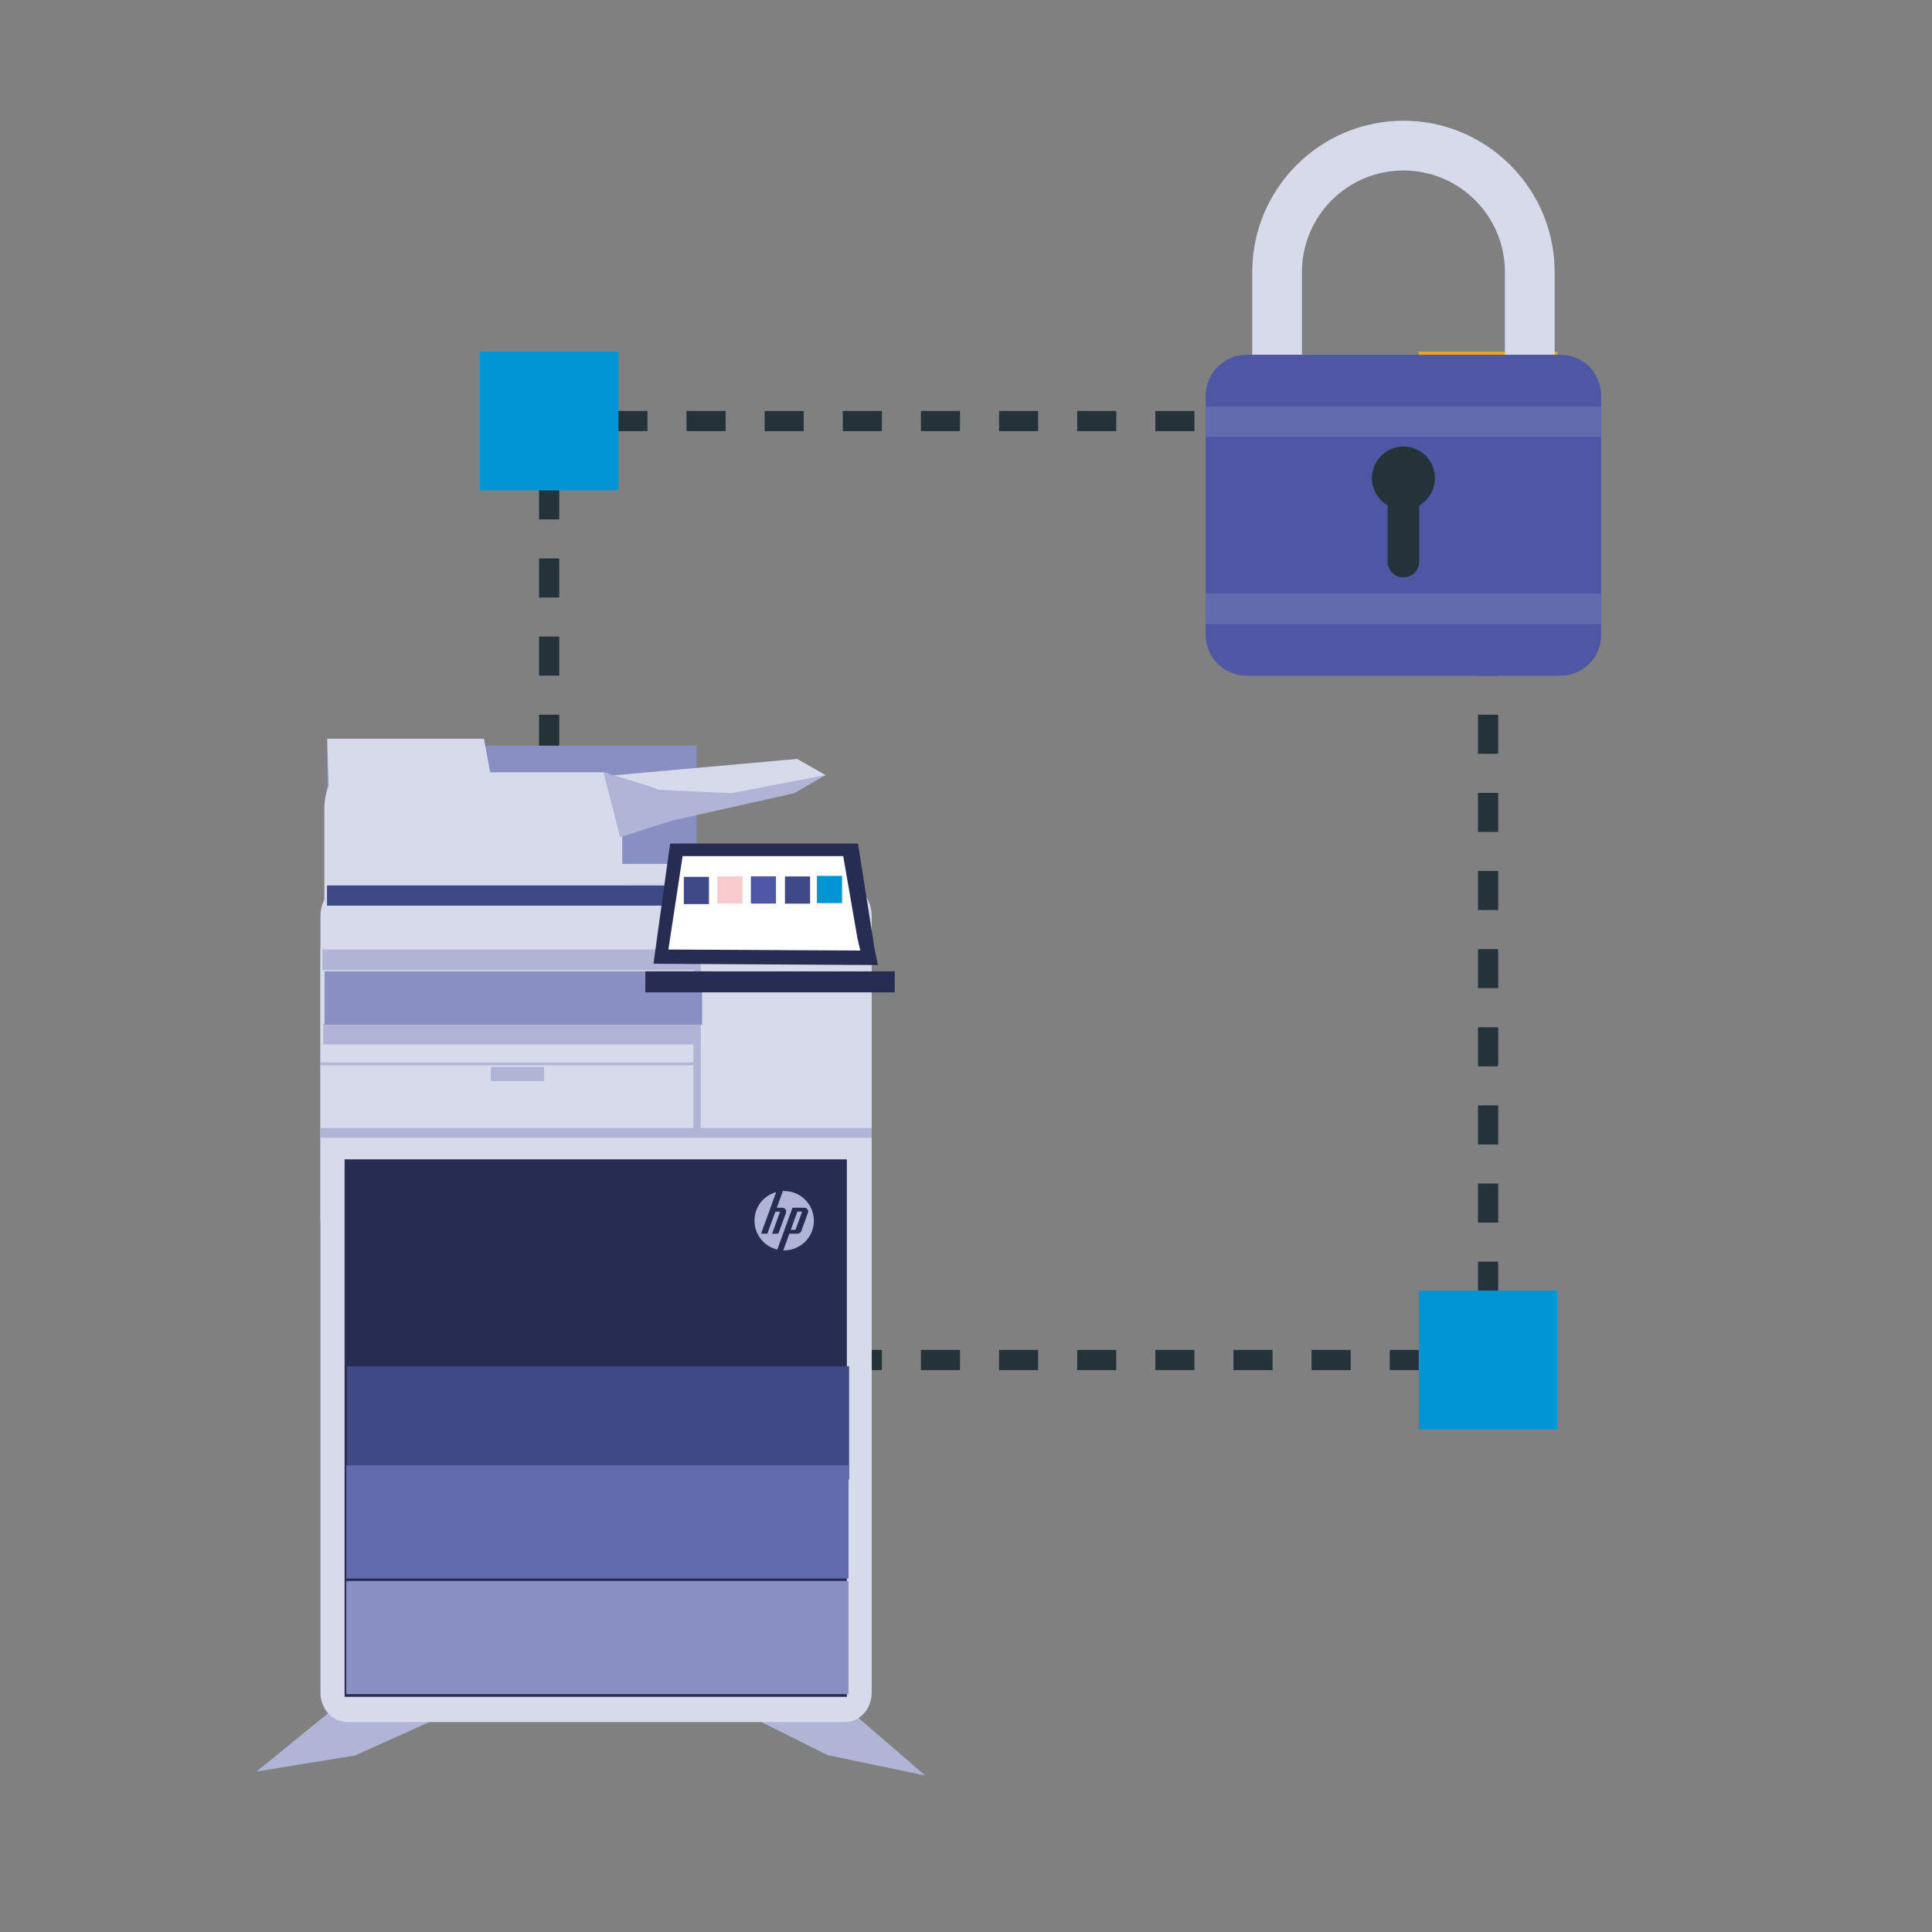 <?xml version="1.0" encoding="UTF-8"?>
<svg xmlns="http://www.w3.org/2000/svg" id="Layer_1" width="780.35" height="780.35" viewBox="0 0 780.35 780.35">
  <rect x="0" y="0" width="780.35" height="780.35" fill="#808080" stroke="none"/>
  <defs>
    <style>.cls-1{fill:#888fc2;}.cls-2,.cls-3,.cls-4,.cls-5,.cls-6,.cls-7{fill-rule:evenodd;}.cls-2,.cls-8{fill:#d7daeb;}.cls-9{fill:#e3a72f;}.cls-10{fill:#243239;}.cls-3{fill:#fff;}.cls-11{fill:#0096d6;}.cls-12,.cls-7{fill:#b0b4d6;}.cls-13{fill:#f9cbcf;}.cls-14,.cls-4{fill:#272c52;}.cls-15{fill:#edf3f3;}.cls-16{fill:#4d57a3;}.cls-17{fill:#404988;}.cls-5{fill:#7688a1;}.cls-6{fill:#d9dada;}.cls-18{fill:#616aad;}</style>
  </defs>
  <g>
    <g>
      <polygon class="cls-10" points="217.72 553.4 217.72 541.16 225.87 541.16 225.87 545.24 229.95 545.24 229.95 553.4 217.72 553.4"></polygon>
      <path class="cls-10" d="m217.72,525.38v-15.78h8.16v15.78h-8.16Zm0-31.56v-15.78h8.16v15.78h-8.16Zm0-31.56v-15.78h8.16v15.78h-8.16Zm0-31.56v-15.78h8.16v15.78h-8.16Zm0-31.56v-15.78h8.16v15.78h-8.16Zm0-31.56v-15.78h8.16v15.78h-8.16Zm0-31.56v-15.78h8.16v15.78h-8.16Zm0-31.56v-15.78h8.16v15.78h-8.16Zm0-31.56v-15.78h8.16v15.78h-8.16Zm0-31.56v-15.78h8.16v15.78h-8.16Zm0-31.56v-15.78h8.16v15.78h-8.16Z"></path>
      <polygon class="cls-10" points="217.72 178.22 217.72 165.99 229.95 165.99 229.95 174.14 225.87 174.14 225.87 178.22 217.72 178.22"></polygon>
      <path class="cls-10" d="m245.73,174.14v-8.16h15.78v8.16h-15.78Zm31.56,0v-8.16h15.78v8.16h-15.78Zm31.56,0v-8.16h15.78v8.16h-15.78Zm31.56,0v-8.16h15.78v8.16h-15.78Zm31.56,0v-8.16h15.78v8.16h-15.78Zm31.56,0v-8.16h15.78v8.16h-15.78Zm31.56,0v-8.16h15.78v8.16h-15.78Zm31.56,0v-8.16h15.78v8.16h-15.78Zm31.56,0v-8.16h15.78v8.16h-15.78Zm31.56,0v-8.16h15.78v8.16h-15.78Zm31.56,0v-8.16h15.78v8.16h-15.78Z"></path>
      <polygon class="cls-10" points="592.89 174.14 592.89 165.99 605.13 165.99 605.13 178.22 596.97 178.22 596.97 174.14 592.89 174.14"></polygon>
      <path class="cls-10" d="m596.97,525.38v-15.78h8.16v15.78h-8.16Zm0-31.56v-15.78h8.16v15.78h-8.16Zm0-31.56v-15.78h8.16v15.78h-8.16Zm0-31.56v-15.78h8.16v15.78h-8.16Zm0-31.56v-15.78h8.16v15.78h-8.16Zm0-31.56v-15.78h8.16v15.78h-8.16Zm0-31.56v-15.78h8.16v15.78h-8.16Zm0-31.56v-15.78h8.16v15.78h-8.16Zm0-31.56v-15.78h8.16v15.78h-8.16Zm0-31.56v-15.78h8.16v15.78h-8.16Zm0-31.56v-15.78h8.16v15.78h-8.16Z"></path>
      <polygon class="cls-10" points="592.89 553.4 592.89 545.24 596.97 545.24 596.97 541.16 605.13 541.16 605.13 553.4 592.89 553.4"></polygon>
      <path class="cls-10" d="m245.73,553.4v-8.16h15.78v8.16h-15.78Zm31.56,0v-8.16h15.78v8.16h-15.78Zm31.56,0v-8.16h15.78v8.16h-15.78Zm31.56,0v-8.16h15.78v8.16h-15.78Zm31.56,0v-8.16h15.78v8.16h-15.78Zm31.56,0v-8.16h15.78v8.16h-15.78Zm31.56,0v-8.16h15.78v8.16h-15.78Zm31.56,0v-8.16h15.78v8.16h-15.78Zm31.56,0v-8.16h15.78v8.16h-15.78Zm31.56,0v-8.16h15.78v8.16h-15.78Zm31.56,0v-8.16h15.78v8.16h-15.78Z"></path>
    </g>
    <g>
      <rect class="cls-15" x="577.11" y="146.13" width="47.88" height="47.88" transform="translate(771.11 -430.98) rotate(90)"></rect>
      <path class="cls-9" d="m573.03,198.08v-56.03h56.03v56.03h-56.03Zm8.16-47.88v39.72h39.72v-39.72h-39.72Z"></path>
    </g>
    <g>
      <rect class="cls-11" x="577.11" y="525.38" width="47.88" height="47.88" transform="translate(1150.37 -51.73) rotate(90)"></rect>
      <path class="cls-11" d="m573.03,577.33v-56.03h56.03v56.03h-56.03Zm8.16-47.88v39.72h39.72v-39.72h-39.72Z"></path>
    </g>
    <g>
      <rect class="cls-11" x="197.86" y="146.13" width="47.88" height="47.88" transform="translate(391.86 -51.73) rotate(90)"></rect>
      <path class="cls-11" d="m193.78,198.08v-56.03h56.03v56.03h-56.03Zm8.16-47.88v39.72h39.72v-39.72h-39.72Z"></path>
    </g>
    <g>
      <rect class="cls-15" x="197.86" y="525.38" width="47.88" height="47.88" transform="translate(771.11 327.52) rotate(90)"></rect>
      <path class="cls-9" d="m193.78,577.33v-56.03h56.03v56.03h-56.03Zm8.16-47.88v39.72h39.72v-39.72h-39.72Z"></path>
    </g>
  </g>
  <polygon class="cls-12" points="303.19 693.42 334.4 708.94 373.71 717.15 336.76 685.26 303.19 693.42"></polygon>
  <polygon class="cls-12" points="174.93 694.88 143.4 709.06 103.65 715.52 140.92 685.16 174.93 694.88"></polygon>
  <rect class="cls-1" x="132.14" y="301.19" width="149.25" height="63.06"></rect>
  <path class="cls-2" d="m241.71,313.72l80.26-7.19,11.47,6.54c-5.15,2.08-12.94,4.68-23.26,6.36-8.35,1.36-15.21,1.61-18.4,1.67-10.86.2-19.79-.97-25.81-2.08-8.09-1.76-16.18-3.52-24.26-5.28Z"></path>
  <polygon class="cls-5" points="144.15 593.01 129.43 593.01 129.43 596.96 144.15 596.96 144.15 593.01 144.15 593.01"></polygon>
  <path class="cls-2" d="m140.15,371.31h201.23c5.9,0,10.72,5.37,10.72,11.94v300.37c0,6.57-4.82,11.94-10.72,11.94h-201.23c-.72,0-4.51-.1-7.57-3.51-1.94-2.16-3.15-5.15-3.15-8.43v-300.37c0-6.57,4.82-11.94,10.72-11.94Z"></path>
  <path class="cls-2" d="m138.59,311.93h105.16c4.18,0,7.59,6.73,7.59,14.96v96.27c0,8.23-3.42,14.96-7.59,14.96h-105.16c-4.18,0-7.59-6.73-7.59-14.96v-96.27c0-8.23,3.42-14.96,7.59-14.96h0Z"></path>
  <path class="cls-2" d="m129.43,380.55v112.71c.26.02.52.03.78.03h210.68c3.94,0,7.42-2.46,9.42-6.15,1.13-2.08,1.78-4.56,1.78-7.21v-109.77c0-7.35-5.04-13.36-11.2-13.36h-200.26c-6.16,0-11.2,6.01-11.2,13.36v10.39h0Z"></path>
  <path class="cls-6" d="m285.92,473.34h26.95c3.28,0,5.97,2.69,5.97,5.97v.5c0,3.28-2.69,5.97-5.97,5.97h-26.95c-3.28,0-5.97-2.69-5.97-5.97v-.5c0-3.28,2.69-5.97,5.97-5.97h0Z"></path>
  <path class="cls-2" d="m151.02,446.19h29.56c1.47,0,2.68,1.34,2.68,2.98v.25c0,1.64-1.21,2.98-2.68,2.98h-29.56c-1.47,0-2.68-1.34-2.68-2.98v-.25c0-1.64,1.21-2.98,2.68-2.98h0Z"></path>
  <polygon class="cls-7" points="338.03 455.57 156.74 455.57 129.43 455.57 129.43 459.52 352.09 459.52 352.09 455.57 338.03 455.57 338.03 455.57"></polygon>
  <path class="cls-6" d="m331.1,371.43c5.78.83,10.25,5.83,10.25,11.82v.29h10.74v-.29c0-6.57-5.37-11.94-11.94-11.94h-9.05v.12h0Z"></path>
  <rect class="cls-14" x="139.19" y="468.27" width="202.86" height="217.1"></rect>
  <rect class="cls-17" x="140.1" y="551.84" width="202.86" height="45.7"></rect>
  <rect class="cls-18" x="139.87" y="591.86" width="202.86" height="45.7"></rect>
  <rect class="cls-1" x="139.85" y="638.56" width="202.86" height="45.7"></rect>
  <path class="cls-12" d="m316.73,505.03c-.12,0-.24,0-.36,0l2.45-6.73h3.37c.59,0,1.24-.45,1.44-1.01l2.66-7.3c.43-1.19-.25-2.17-1.52-2.17h-4.68l-3.92,10.78h0l-2.22,6.11c-5.28-1.25-9.2-6-9.2-11.66s3.7-10.13,8.75-11.54l-2.29,6.31h0l-3.81,10.48h2.54s3.24-8.9,3.24-8.9h1.91l-3.24,8.9h2.54s3.02-8.31,3.02-8.31c.43-1.19-.25-2.17-1.52-2.17h-2.13l2.45-6.74c.18,0,.36-.01.54-.01,6.62,0,11.98,5.36,11.98,11.98s-5.36,11.98-11.98,11.98Zm7.25-15.65h-1.91l-2.67,7.33h1.91l2.67-7.33Z"></path>
  <polygon class="cls-7" points="283.05 454.45 283.05 392.76 283.05 383.46 280.05 383.46 280.05 459.23 283.05 459.23 283.05 454.45 283.05 454.45"></polygon>
  <polygon class="cls-7" points="271.03 429.13 147.97 429.13 129.43 429.13 129.43 430.26 280.58 430.26 280.58 429.13 271.03 429.13 271.03 429.13"></polygon>
  <rect class="cls-12" x="198.25" y="430.93" width="21.51" height="5.71" transform="translate(418.02 867.58) rotate(180)"></rect>
  <rect class="cls-12" x="130.56" y="413.5" width="152.49" height="8.36" transform="translate(413.61 835.35) rotate(180)"></rect>
  <rect class="cls-1" x="131.09" y="392.34" width="152.49" height="21.53" transform="translate(414.67 806.2) rotate(180)"></rect>
  <rect class="cls-12" x="130.24" y="383.5" width="152.49" height="8.36" transform="translate(412.97 775.36) rotate(180)"></rect>
  <path class="cls-2" d="m131.55,350.29v6.49c.24,0,.49,0,.74,0h200.08c3.74,0,7.05-.14,8.95-.35,1.07-.12,1.7-.26,1.7-.42v-6.32c0-.42-4.79-.77-10.64-.77h-190.18c-5.85,0-10.64.35-10.64.77v.6h0Z"></path>
  <rect class="cls-17" x="132.08" y="357.63" width="148.89" height="8.15" transform="translate(413.05 723.42) rotate(180)"></rect>
  <path class="cls-4" d="m263.94,389.26c2.24-16.19,4.48-32.37,6.72-48.56h75.89l6.72,42.69,1.34,6.4"></path>
  <rect class="cls-14" x="260.65" y="392.34" width="100.72" height="8.48" transform="translate(622.03 793.16) rotate(180)"></rect>
  <path class="cls-3" d="m269.97,383.52c1.91-12.58,3.83-25.16,5.74-37.74h64.87l5.74,33.17,1.15,4.98"></path>
  <path class="cls-7" d="m243.75,311.93l19.44,5.92c.93.38,1.85.77,2.78,1.15,9.79.46,19.59.93,29.38,1.39,12.7-2.44,25.39-4.88,38.09-7.33-4.23,2.44-8.46,4.88-12.7,7.33-16.36,3.67-32.73,7.34-49.09,11l-21.16,6.77-6.74-26.24Z"></path>
  <rect class="cls-17" x="276.2" y="354.17" width="10.16" height="11"></rect>
  <rect class="cls-13" x="289.74" y="353.95" width="10.16" height="11"></rect>
  <rect class="cls-16" x="303.28" y="353.96" width="10.16" height="11"></rect>
  <rect class="cls-17" x="317.05" y="354" width="10.16" height="11"></rect>
  <rect class="cls-11" x="329.96" y="353.77" width="10.16" height="11"></rect>
  <polygon class="cls-2" points="199.72 321.4 195.48 298.39 132.14 298.39 132.85 322.93 199.72 321.4"></polygon>
  <g>
    <path class="cls-8" d="m627.93,143.3h-20.08v-33.46c0-22.6-18.39-40.99-40.99-40.99s-40.99,18.39-40.99,40.99v33.46h-20.08v-33.46c0-33.67,27.4-61.07,61.07-61.07s61.07,27.4,61.07,61.07v33.46Z"></path>
    <path class="cls-16" d="m646.73,159.83v96.64c0,9.1-7.36,16.46-16.46,16.46h-126.75c-9.1,0-16.53-7.36-16.53-16.46v-96.64c0-9.1,7.43-16.53,16.53-16.53h126.75c9.1,0,16.46,7.43,16.46,16.53Z"></path>
    <g>
      <rect class="cls-18" x="486.98" y="164.2" width="159.75" height="12.27"></rect>
      <rect class="cls-18" x="486.98" y="239.77" width="159.75" height="12.27"></rect>
    </g>
    <path class="cls-10" d="m579.58,193.1c0,4.7-2.56,8.83-6.34,11.04v22.74c0,3.52-2.87,6.34-6.38,6.34s-6.38-2.83-6.38-6.34v-22.74c-3.78-2.22-6.34-6.34-6.34-11.04,0-7.03,5.69-12.73,12.73-12.73s12.73,5.69,12.73,12.73Z"></path>
  </g>
</svg>
